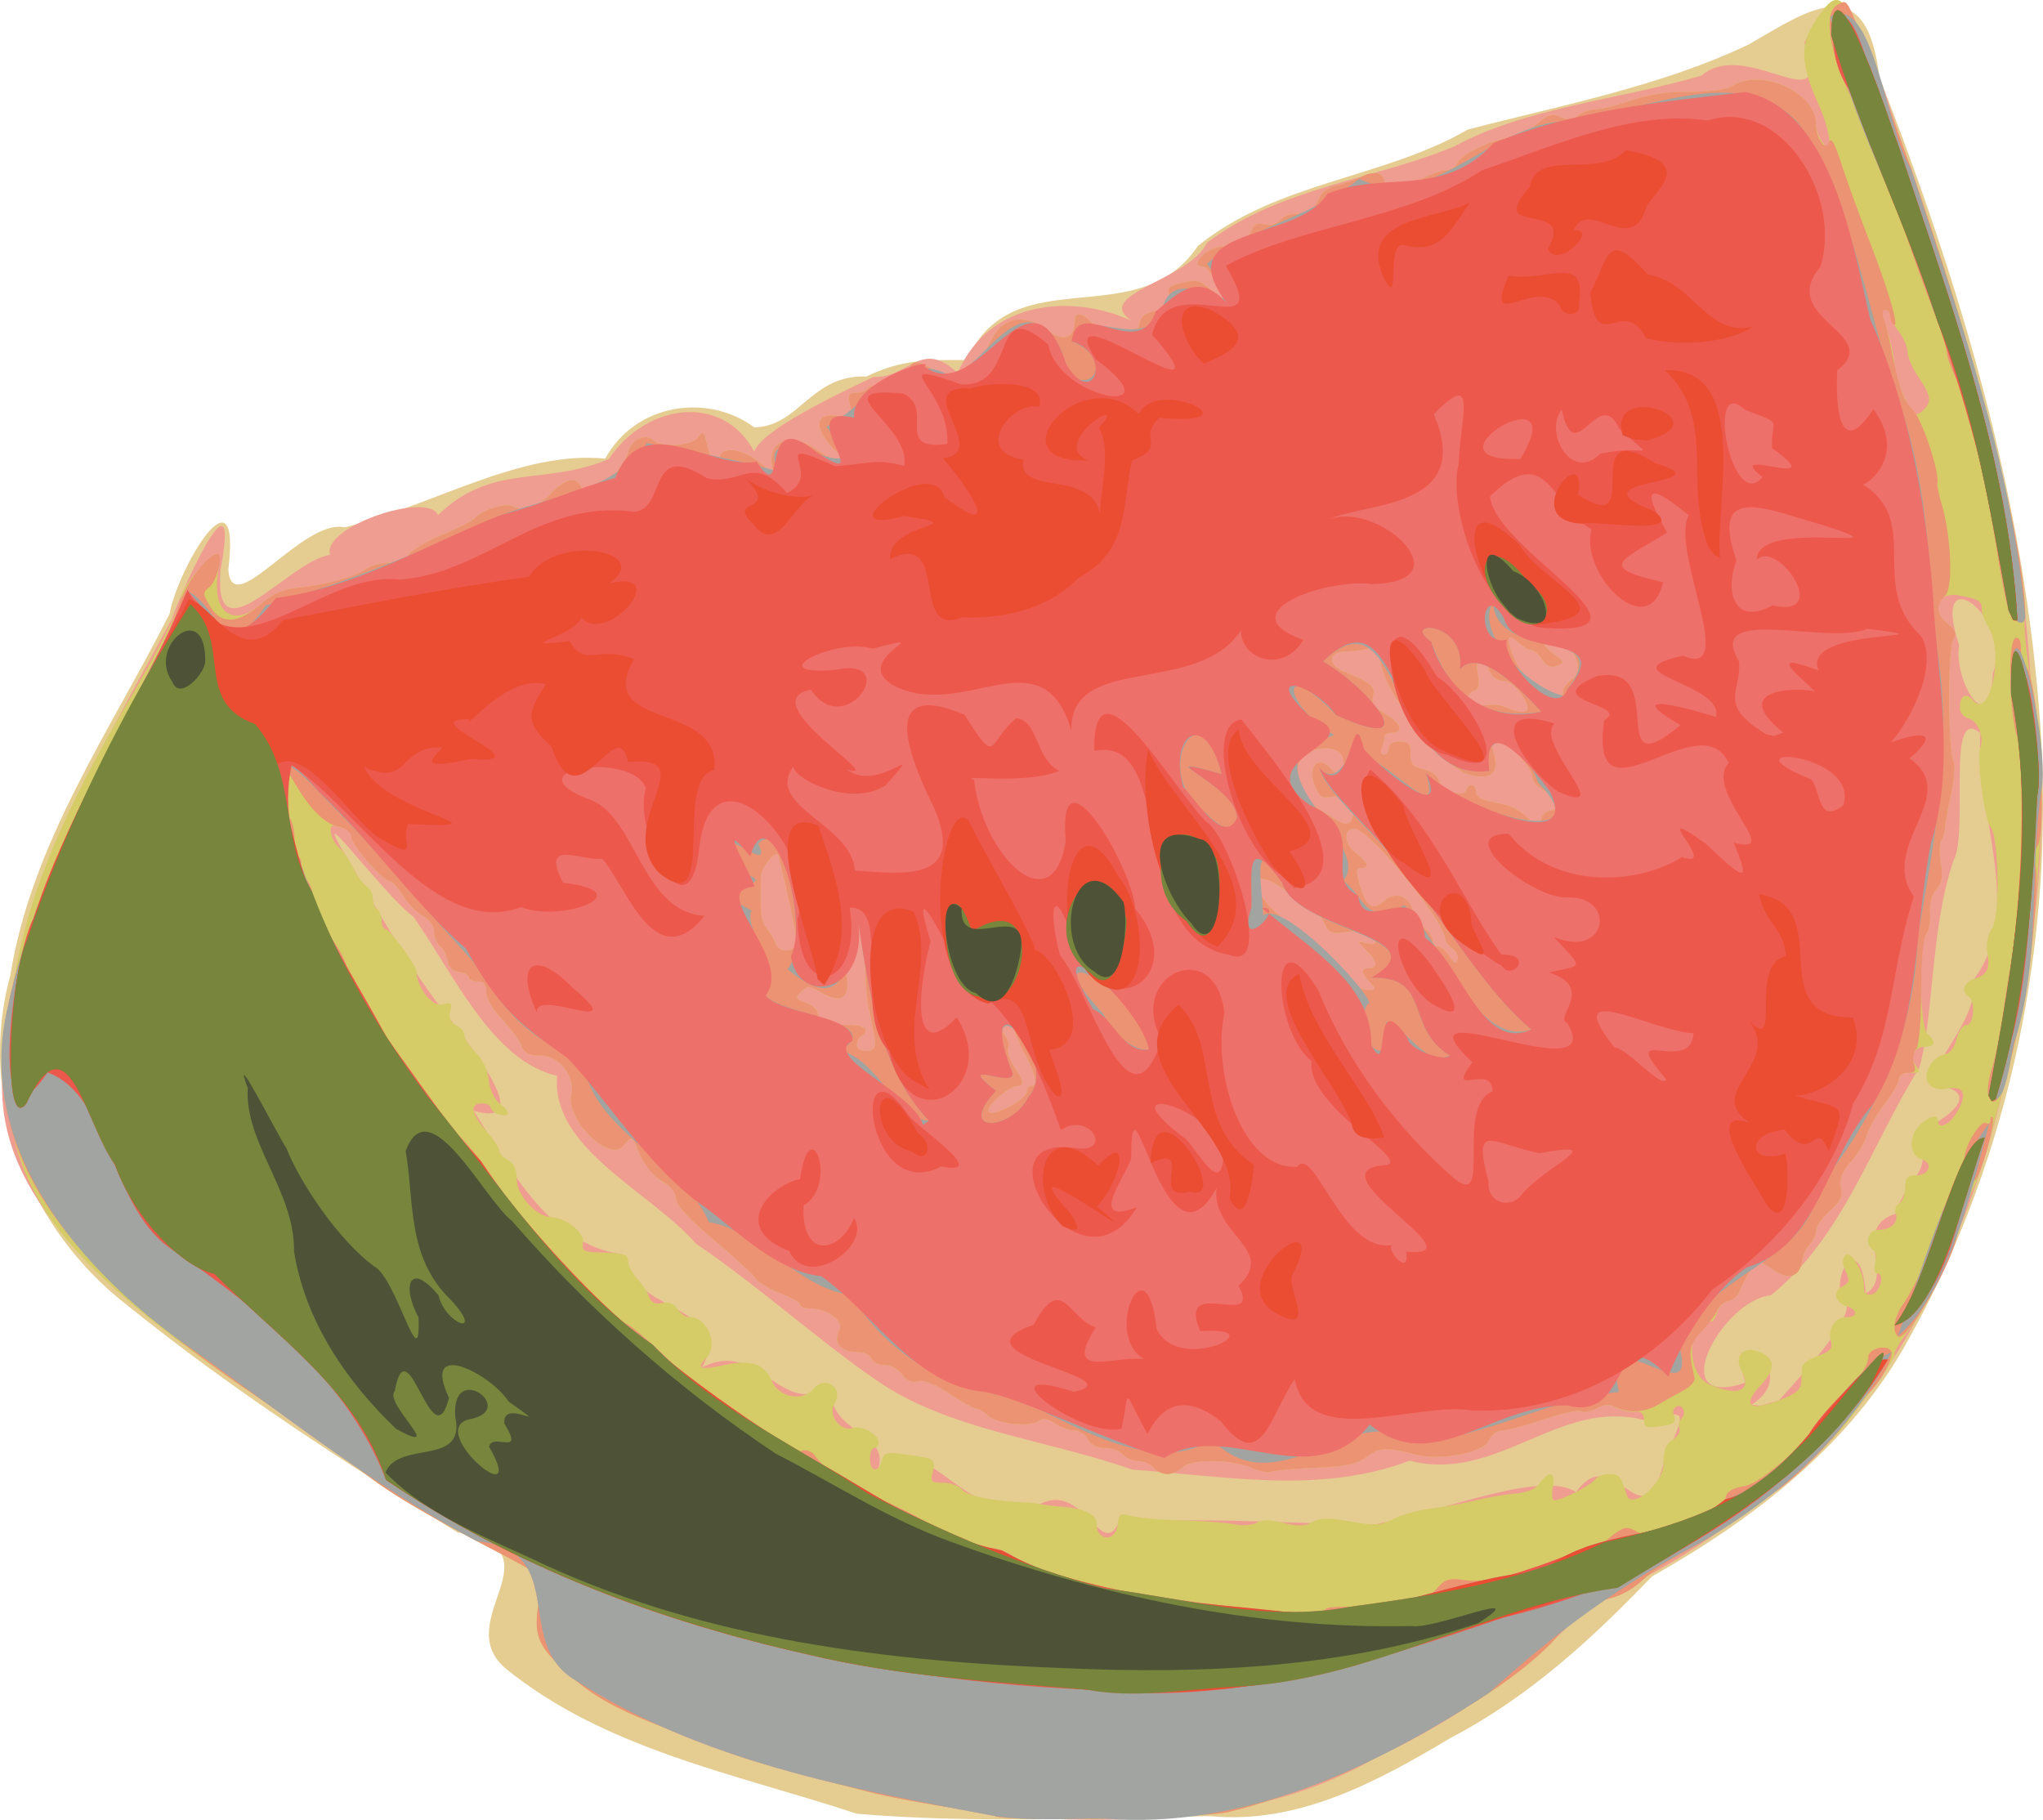 <?xml version="1.0"?>
<svg xmlns="http://www.w3.org/2000/svg" width="479.608" height="427.213" viewBox="0 0 479.608 427.213">
  <path d="M201.154 425.765c-28.244-9.333-59.256-15.061-82.76-34.347-12.57-11.302 13.583-27.395-10.993-31.688-26.55-16.457-52.993-33.5-77.316-53.16-23.356-17.901-35.593-48.707-27.683-77.51 5.004-31.24 23.437-57.38 37.403-84.952 2.019-11.01 16.88-35.738 13.796-10.414.825 12.365 17.37-12.045 27.316-9.909 20.831-5.157 41.3-18.095 61.15-16.13 7.187-13.029 24.08-15.429 35-7.335 10.617-.179 13.243-12.448 26.321-11.932 8.766-4.26 14.939-3.856 23.519-3.877 11.15-24.293 40.193-5.648 54.31-26.791 18.768-15.168 43.584-15.807 63.353-27.316 22.208-5.765 45.345-10.147 65.953-19.968 14.29-8.258 27.618-17.855 30.682 7.696 19.123 48.899 34.25 99.727 37.779 152.368 3.336 49.439-6.652 100.518-30.978 143.982-13.489 24.66-36.224 42.023-60.205 55.589-13.919 14.512-28.935 28.32-47.128 37.816-17.271 10.306-35.82 20.445-56.65 18.442-27.577.402-55.37 1.762-82.869-.564z" fill="#e5cd92"/>
  <path d="M233.701 426.336c-33.837-6.319-69.318-12.982-98.622-31.913-14.938-8.765-1.11-30.358-23.084-32.636-25.56-13.56-48.208-31.873-71.702-48.64-19.746-15.818-43.188-35.72-39.397-63.872 1.695-38.013 21.784-71.239 39.347-103.77 3.349-9.274 16.176-36.763 11.543-11.812-1.906 21.65 15.989-2.044 25.692-3.455-2.06-6.566 22.987-14.99 25.363-9.323 12.743-12.417 25.097-6.721 40.094-13.203 8.916-13.214 26.822-15.367 34.106-1.736 1.931-4.924 17.473-12.498 28.04-17.507 8.258.405 11.063-9.114 19.72-.908 7.608-17.517 27.377-18.456 40.833-12.274-9.314-6.259 13.358-9.327 17.733-18.326 17.212-13.047 39.608-14.858 58.004-22.588 17.062-9.218 38.557-10.922 58.078-16.637 10.612-9.184 31.195 11.89 24.16-7.723 11.5-23.589 20.098 18.605 24.993 29.23 13.195 39.096 25.768 79.034 28.134 120.457 5.894 32.135.703 65.516-6.716 97.003-7.695 31.694-21.267 62.73-44.685 85.926-15.523 12.892-32.669 26.067-51.251 33.078-13.669 14.957-31.776 27.962-50.978 36.853-27.216 15.75-59 15.64-89.405 13.776zm28.684-68.455c17.244-2.204 41.083-.003 60.723-.08 17.25-3.666 38.924-12.587 46.894-7.573 9.094-12.562 15.347 12.512 20.498-6.536 5.398-13.525 6.123-12.606-4.288-10.276-20.184-5.42-34.54 14.83-55.307 9.472-21.128 8.065-44.074 3.507-65.015 2.114-20.417-7.174-43.243-9.26-60.057-20.938-14.296-9.825-27.3-21.847-42.446-32.107-10.51-12.153-34.138-22.264-32.59-39.4-15.217-3.435-24.422-24.105-33.69-37.316-7.133-5.07-27.45-33.008-14.185-11.48 6.892 12.23 15.787 27.29 22.818 35.568 6.299 8.27 19.56 25.463 5.478 21.43 9.137 14.669 18.054 31.4 34.94 33.698 1.107 13.665 26.523 11.773 18.657 26.562 13.436-7.08 18.637 12.578 30.5 4.124-1.713 11.212 13.443 10.787 10.94 19.356 12.369-9.755 19.67 14.521 37.886 8.574 10.06-5.237 14.243 12.615 18.244 4.808zm155.238-29.161c5.543-6.174 15.804-17.205 15.958-22.069-5.14-5.201 3.08-19.657 4.426-3.037 6.996-3.764-3.563-15.42 7.02-18.714 2.757-9.44 9.783-9.59 4.303-18.852 5.645-1.993 18.79-10.11 3.544-11.494 3.103-8.13 11.507-16.317 10.55-24.763 11.934-15.74.248-38.848 1.472-57.665-8.167-7.135-2.646 23.27-6.279 29.826-5.432 15.91-4.54 35.734-8.006 48.633-11.287 18.001-17.91 39.867-34.89 53.476-11.6 1.184-25.355 27.102-6.01 20.534-4.71-14.852 13.915-2.647 1.467 5.133l2.168.245 4.277-1.253zm50.197-170.652c5.236-12.874-15.115-28.198-7.875-6.597-1.495 7.88 7.211 23 7.875 6.597z" fill="#f09d91"/>
  <path d="M233.701 426.336c-.3-.3-5.328-1.257-11.173-2.126-5.845-.87-14.081-2.45-18.303-3.511-15.197-3.822-30.806-8.189-32.53-9.101-.966-.512-6.593-2.693-12.504-4.848-13.81-5.033-20.142-8.485-26.515-14.455-6.983-6.542-7.685-8.825-5.735-18.661.715-3.61.715-3.61-11.894-10.235-16.812-8.835-24.938-13.764-31.011-18.81-2.776-2.306-12.263-9.028-21.083-14.939-46.143-30.923-60.45-48.405-61.199-74.787-.839-29.525 6.617-53.237 28.402-90.328 7.646-13.019 12.357-22.314 12.357-24.382 0-1.992 6.716-10.084 8.37-10.084.564 0 .683 1.895.284 4.552-1.373 9.158 3.549 12.78 9.937 7.312 3.008-2.575 5.328-3.616 8.862-3.974 6.472-.658 13.294-2.521 15.894-4.343 1.178-.825 3.626-1.5 5.439-1.5 2.071 0 3.8-.718 4.65-1.933.745-1.064 4.34-3.172 7.99-4.686 3.65-1.514 7.097-3.292 7.66-3.952 1.609-1.885 7.31-3.593 8.84-2.647 2.15 1.329 6.25-.15 9.226-3.33 2.98-3.183 5.725-3.746 6.64-1.363 1.353 3.528 9.83-2.699 11.221-8.243.692-2.756 4.14-4.297 5.832-2.605 1.83 1.83 9.002 1.376 10.533-.666 1.218-1.623 1.409-1.477 2.036 1.556.8 3.866 2.217 5.17 3.104 2.859 1.145-2.984 7.513-1.038 11.467 3.503 1.159 1.33 1.273 1.187.81-1.018-1.274-6.07 4.153-8.222 10.291-4.08 5.044 3.405 8.14 3.697 4.747.45-5.45-5.218-5.256-9.216.402-8.298 3.452.56 3.509.512 2.86-2.446-.564-2.563-.353-3.017 1.404-3.017 1.138 0 2.353-.46 2.7-1.023.349-.563 2.679-1.024 5.179-1.024 4.166 0 4.545-.213 4.545-2.559 0-3.298 2.086-3.301 6.927-.012 4.241 2.882 8.408.294 12.285-7.63 2.674-5.464 7.852-6.471 13.017-2.532 3.953 3.016 6.664 2.08 6.664-2.303 0-1.963 1.98-1.634 3.93.652 2.679 3.14 10.803 3.367 11.237.313.218-1.536 1.24-2.5 3.07-2.9 5.312-1.16 5.466-1.282 4.32-3.421-1.206-2.255-.827-2.63 3.617-3.581 2.562-.55 3.652-.166 5.885 2.066 3.194 3.194 3.37 2.829 1.015-2.11-.949-1.99-2.33-3.617-3.07-3.617-3.213 0 .743-4.26 4.283-4.613 3.47-.346 6.668-2.011 7.224-3.764.48-1.514 1.242-1.882 2.99-1.443 1.443.362 2.832.002 3.611-.937.696-.839 2.093-1.525 3.104-1.525 3.152 0 5.199-1.213 6.116-3.627.55-1.445 2.095-2.59 4.085-3.027 1.76-.387 4.378-1.314 5.818-2.061 2.955-1.534 5.433-.995 5.433 1.18 0 2.67 2.995 2.656 7.59-.037 2.5-1.464 5.513-2.663 6.697-2.663 1.184 0 2.425-.71 2.759-1.579.768-2.002 6.882-5.1 11.837-6 2.095-.38 5.229-1.886 6.965-3.347 2.59-2.179 3.57-2.469 5.45-1.611 1.694.77 2.803.673 4.234-.374 1.067-.78 2.93-1.418 4.142-1.418 1.212 0 4.859-.914 8.105-2.03 3.245-1.117 8.038-2.023 10.65-2.013 7.142.026 11.765-.466 13.22-1.407 6.907-4.466 19.676 1.504 19.676 9.198 0 1.101.676 2.896 1.503 3.989 2.582 3.414 1.972-2.5-.917-8.893-4.292-9.496-4.436-14.23-.6-19.805 6.243-9.074 6.69-8.391 21.457 32.731 16.275 45.324 27.698 90.66 27.517 109.205-.036 3.724 1.532 14.786 3.237 22.826 2.931 13.826-1.604 63.542-7.703 84.438-.904 3.096-2.543 9.083-3.642 13.305-1.1 4.222-2.895 9.592-3.989 11.934-1.094 2.343-2.535 6.488-3.204 9.212-1.538 6.27-7.294 17.875-11.782 23.753-1.9 2.488-3.454 5.078-3.454 5.757 0 .68-1.497 3.221-3.326 5.65a1658.58 1658.58 0 00-7.018 9.402c-6.786 9.169-24.283 23.32-38.272 30.953-3.94 2.15-8.546 5.203-10.235 6.783-3.552 3.325-7.581 5.046-11.81 5.046-2.202 0-3.369.733-4.48 2.815-5.432 10.182-22.11 21.992-51.937 36.776-6.026 2.987-20.892 8.092-29.324 10.069-6.324 1.483-53.295 2.316-54.642.969zm28.684-68.455c.299-2.54.61-2.746 3.07-2.032 1.506.437 6.883.909 11.95 1.048 5.066.139 10.655.558 12.42.93 1.764.373 4.1.201 5.19-.382 1.373-.735 3.31-.722 6.32.042 3.291.835 4.918.79 6.74-.184 1.87-1 3.861-1.032 8.989-.139 5.704.994 7.054.911 10.074-.614 1.918-.97 6.021-2.087 9.117-2.483 3.096-.396 7.702-1.242 10.235-1.88 2.533-.636 6.62-1.34 9.081-1.564 3.03-.276 4.95-1.084 5.944-2.502 2.185-3.12 3.758-2.616 3.04.975-.338 1.689-.181 3.07.349 3.07 1.73 0 8.688-3.55 9.527-4.86.45-.704 1.961-1.28 3.358-1.28 2.36 0 2.767.487 4.09 4.892 1.091 3.639 8.621-2.672 8.621-7.226 0-3.288.516-4.66 2.133-5.67 1.173-.733 1.9-1.939 1.615-2.68-.285-.742-.04-1.825.542-2.408 1.27-1.27.098-3.586-1.36-2.685-.562.347-.78 1.261-.486 2.03.659 1.717-.039 2.18-3.973 2.641-2.5.293-3.065-.018-3.07-1.688-.004-1.44-.613-1.978-2.054-1.814-1.125.127-3.083-.296-4.35-.941-1.767-.9-2.874-.867-4.763.144-1.354.725-2.95 1.016-3.546.647-.596-.368-4.565.498-8.819 1.926-4.254 1.429-8.656 2.597-9.782 2.597-1.176 0-2.53 1.06-3.182 2.491-1.251 2.746-11.208 4.619-16.988 3.195-7.42-1.827-8.36-1.791-11.493.44-2.55 1.816-4.933 2.324-12.394 2.642-5.08.216-9.65.65-10.157.963-.506.313-2.609-.137-4.673-.999-4.897-2.046-14.117-2.065-16.15-.032-.844.844-2.432 1.535-3.53 1.535-1.097 0-2.568-.691-3.268-1.535-.701-.845-2.313-1.536-3.583-1.536s-2.881-.69-3.582-1.535c-.7-.844-2.583-1.535-4.183-1.535-1.862 0-3.304-.737-4.005-2.047-.602-1.126-2.016-2.047-3.142-2.047s-3.185-.745-4.575-1.656c-1.758-1.152-2.916-1.341-3.802-.62-1.89 1.536-9.728.769-11.862-1.162-1.02-.924-2.29-1.68-2.822-1.68-.531 0-3.355-1.573-6.276-3.496-3.496-2.303-6.044-3.305-7.46-2.935-1.469.384-2.638-.13-3.681-1.62-.86-1.229-2.637-2.183-4.062-2.183-1.393 0-2.798-.691-3.122-1.536-.328-.853-1.849-1.535-3.425-1.535-3.776 0-5.644-2.25-4.164-5.017 1.226-2.29-2.734-5.218-7.06-5.218-1.153 0-2.097-.398-2.097-.884 0-.487-2.074-1.677-4.608-2.644-2.534-.968-5.182-2.575-5.885-3.57-.702-.996-5.18-5.108-9.948-9.139-5.968-5.044-8.68-8.03-8.7-9.583-.017-1.368-1.036-2.753-2.587-3.52-2.493-1.232-5.535-5.17-6.784-8.785-.765-2.212-1.357-2.248-2.874-.173-3.16 4.321-13.665-5.856-12.328-11.943.954-4.34-2.926-9.121-7.402-9.121-2.598 0-3.626-.551-4.296-2.303-.485-1.267-2.547-4.063-4.58-6.214-2.161-2.285-3.7-4.945-3.7-6.397 0-1.803-.561-2.486-2.047-2.486-1.125 0-2.047-.428-2.047-.952s-1.036-1.1-2.302-1.28c-1.453-.206-2.42-1.149-2.62-2.555-.175-1.226-.981-2.779-1.792-3.452-.81-.672-1.473-2.24-1.473-3.483 0-1.372-1.02-2.806-2.594-3.649-1.427-.763-3.537-2.914-4.69-4.778-1.152-1.865-2.536-3.391-3.076-3.391-1.641 0-9.06-8.577-9.074-10.49-.007-.986-.436-1.792-.953-1.792-.516 0-1.721-.3-2.676-.666-2.047-.786-1.236 3.473 1.004 5.272.7.563 2.098 2.635 3.105 4.606 1.007 1.97 2.46 3.95 3.228 4.4.768.45 1.397 1.69 1.397 2.754 0 1.065.46 2.22 1.023 2.569.563.348 1.024 1.526 1.024 2.619 0 1.092.428 1.986.95 1.986.922 0 7.238 8.677 7.238 9.943 0 3.579 3.671 8.368 5.973 7.79 2.21-.554 2.459-.354 1.954 1.576-.4 1.53.024 2.534 1.376 3.258 1.075.575 1.955 1.658 1.955 2.405 0 .748 1.182 2.542 2.627 3.987 1.588 1.588 2.815 4.174 3.102 6.537.295 2.424 1.332 4.563 2.731 5.63 1.241.947 1.983 1.994 1.65 2.327-.817.817-3.97-.453-3.97-1.599 0-.503-.92-.914-2.046-.914-2.918 0-2.532 2.446 1.023 6.496 1.69 1.924 3.07 3.996 3.07 4.606 0 .61.922 1.6 2.048 2.203 1.426.764 2.047 2.143 2.047 4.551 0 3.68 4.535 8.678 8.01 8.83 3.47.151 7.868 3.598 7.534 5.905-.26 1.796.217 2.227 2.559 2.309 7.291.255 7.996.443 8.009 2.133.007.947.975 2.79 2.15 4.094 1.176 1.304 2.442 3.23 2.815 4.28.475 1.34 1.392 1.77 3.082 1.448 1.585-.303 2.805.18 3.578 1.418.645 1.033 1.86 1.878 2.7 1.878 4.348 0 7.05 6.612 3.963 9.699-2.35 2.35-1.323 2.803 3.765 1.66 6.653-1.495 9.996-.461 11.7 3.618 1.611 3.855 7.207 4.954 9.732 1.91 2.79-3.362 7.275-.251 4.966 3.446-1.633 2.614 1.438 6.657 4.353 5.732 2.128-.675 6.034 1.494 6.034 3.35 0 .71-.46 1.29-1.024 1.29-.563 0-1.023 1.151-1.023 2.559 0 3.092 2.017 3.405 2.794.434.503-1.924 1.047-2.057 5.789-1.418 6.613.892 6.91 1.09 6.15 4.117-.56 2.228-.299 2.496 2.43 2.496 1.68 0 3.589.642 4.24 1.427 1.289 1.553 6.166 2.68 13.395 3.095 2.534.145 4.836.36 5.118.478.281.118 2.756.413 5.498.656 5.093.45 7.807 1.838 7.807 3.988 0 4.138 4.454 4.287 4.939.164zm155.238-29.161c4.048-1.544 5.14-2.453 5.228-4.35.061-1.318.176-2.942.256-3.61.08-.667 1.744-1.79 3.698-2.497 2.995-1.083 3.459-1.658 2.956-3.662-.705-2.81 1.15-5.42 3.851-5.42 2.502 0 2.48-1.732-.03-2.53-2.83-.898-3.429-3.399-1.112-4.64 1.69-.904 1.808-1.432.809-3.625-.843-1.85-.858-2.878-.056-3.68 1.31-1.31 4.358 3.818 4.358 7.334 0 1.517.54 2.07 1.79 1.831 1.938-.369 3.169-4.926 1.332-4.926-.664 0-.866-.989-.5-2.447.338-1.346.116-2.755-.492-3.13-2.145-1.326-1.253-4.658 1.247-4.658 2.917 0 4.84-1.8 4.07-3.81-.32-.833.042-1.899.804-2.37.762-.47 1.405-2.151 1.428-3.735.036-2.368.496-2.882 2.592-2.898 3.185-.025 4.044-3.072 1.084-3.846-2.809-.735-2.832-5.797-.038-8.189 2.298-1.967 4.082-2.29 4.082-.739 0 2.158 2.71.885 4.474-2.1 2.44-4.131 1.601-6.228-2.19-5.47-4.066.813-6.195-1.74-4.34-5.206.727-1.36 2.266-2.61 3.42-2.78 1.392-.204 2.386-1.427 2.955-3.634.478-1.858 1.522-3.327 2.363-3.327 1.732 0 2.14-5.628.482-6.652-1.804-1.116-1.095-3.422 1.28-4.163 3.108-.97 3.752-2.229 3.123-6.105-.335-2.064.068-4.196 1.088-5.753 1.942-2.964 1.632-21.48-.4-23.929-1.386-1.669-3.252-16.145-2.376-18.427.968-2.522-.526-6.34-2.703-6.909-1.212-.316-2.059-1.395-2.059-2.62 0-2.756 1.506-3.577 3.08-1.68 3.919 4.72 7.32-10.831 3.707-16.948-.918-1.554-1.67-3.534-1.67-4.399 0-1.972-.637-2.36-5.334-3.241-5.006-.94-6.743 3.294-2.708 6.6 1.936 1.587 2.199 2.346 1.328 3.836-1.244 2.128-1.223 25.425.025 28.268.445 1.015.238 4.469-.46 7.676-.7 3.207-1.337 6.752-1.417 7.877-.08 1.126-.499 2.595-.93 3.265-.43.67-.481 3.099-.113 5.4.506 3.164.252 4.641-1.043 6.072-1.057 1.168-1.617 3.274-1.467 5.51.134 1.99-.278 4.247-.916 5.016-1.8 2.168-1.54 21.875.31 23.409 2.08 1.726 1.819 3.015-.612 3.015-2.576 0-3.696 2.58-2.004 4.618 1.064 1.282.84 1.523-1.42 1.523-1.64 0-2.684.567-2.684 1.456 0 .802-1.54 3.474-3.42 5.938-1.882 2.464-3.73 5.715-4.11 7.224-.378 1.509-2.019 4.26-3.646 6.113-2.216 2.523-2.825 4.066-2.427 6.149.42 2.197-.136 3.366-2.656 5.577-1.753 1.538-3.188 3.583-3.188 4.543s-.649 2.395-1.442 3.188c-.793.794-1.6 2.507-1.791 3.807-.586 3.974-3.196 4.771-6.926 2.116-1.795-1.279-3.536-2.052-3.87-1.72-.91.911-3.254 5.021-3.96 6.944-.343.934-1.536 1.936-2.651 2.227-1.116.292-2.278 1.486-2.584 2.654-.305 1.167-.93 2.123-1.39 2.123-5.8 0-6.043 12.442-.289 14.846 6.722 2.81 9.917 1.432 7.436-3.204-1.965-3.671.594-6.15 4.508-4.367 3.426 1.561 3.458 3.916.103 7.537-4.57 4.93-2.917 6.402 4.157 3.704zM237.91 259.285c1.731-.985 3.15-2.367 3.154-3.07.003-.704.467-1.28 1.03-1.28 1.679 0 1.177-2.476-1.535-7.578-1.408-2.647-2.56-5.479-2.56-6.293 0-.815-.433-1.481-.962-1.481-1.707 0-2.32 2.093-1.058 3.614.675.812.984 2.108.688 2.88-.295.77.34 2.733 1.414 4.362 2.33 3.533 2.445 4.496.539 4.496-.785 0-2.906 1.382-4.714 3.07-3.907 3.65-1.507 4.417 4.004 1.28zm-32.54-13.817c.135-1.433.166-1.238-1.34-8.372-.604-2.854-1.018-8.529-.92-12.61.108-4.574-.233-7.42-.89-7.42-.586 0-1.066 1.063-1.066 2.363s-.668 3.257-1.485 4.35c-.987 1.321-1.287 3.266-.895 5.808.738 4.784-1.51 6.045-6.023 3.379-2.782-1.644-3.204-1.661-4.67-.196-1.465 1.466-1.363 1.705 1.126 2.651 1.505.573 2.736 1.694 2.736 2.492 0 1.865 2.229 2.693 7.248 2.693 3.814 0 5.202 1.19 2.987 2.559-.563.348-1.024 1.296-1.024 2.107 0 1.803 4.045 1.99 4.215.196zm116.203-14.921c-2.1-2.321-2.145-3.246-.159-3.246 2.17 0 1.905-1.678-.673-4.256-2.209-2.208-2.209-2.208 0-1.63 2.431.635 2.857-.22 1.022-2.055-.727-.728-2.822-.962-5.415-.607-3.825.524-4.344.325-5.444-2.09-.669-1.467-1.782-2.668-2.474-2.668-.692 0-2.89-1.554-4.884-3.453-1.993-1.9-4.885-3.75-6.425-4.11-5.4-1.265-.259 7.008 6.997 11.26 2.768 1.622 4.839 3.878 6.074 6.619 1.896 4.205 7.09 7.968 11.125 8.062 1.824.042 1.84-.075.256-1.826zm19.429-7.875c-.922-.675-1.676-1.606-1.676-2.07 0-4.241-17.895-26.053-21.375-26.053-2.637 0-2.502 3.405.22 5.576 3.028 2.413 3.466 3.636 1.304 3.636-1.195 0-1.22.697-.158 4.297 1.46 4.945 2.958 5.842 5.666 3.392 2.541-2.3 5.765-1.193 6.637 2.28.377 1.503 1.574 3.355 2.66 4.116 1.086.76 1.975 2.048 1.975 2.86 0 .813.58 1.477 1.29 1.477.708 0 1.936 1.037 2.727 2.303 1.065 1.703 1.566 1.926 1.923.857.265-.795-.272-1.997-1.193-2.671zm-153.895-2.024c-.168-1.493-3.348-16.093-4.3-19.738-.423-1.624-4.104 2.487-4.167 4.655-.247 8.493.002 10.842 1.311 12.371.795.929 1.744 2.527 2.108 3.552.947 2.66 5.359 1.926 5.048-.84zm177.02-30.386c3.471-.512 3.152-2.346-.73-4.197-2.216-1.057-3.602-2.451-3.602-3.624 0-2.334-6.655-9.385-8.858-9.385-1.04 0-1.377.568-.97 1.63 2.42 6.305.831 8.628-4.913 7.186-6.667-1.674-21.08-20.478-21.08-27.502 0-2.708-.256-2.96-2.304-2.265-1.266.43-3.8.794-5.629.81-4.247.037-4.571 3.041-.512 4.749 6.383 2.684 7.36 3.51 6.797 5.75-.429 1.71.263 2.666 3.168 4.38 3.571 2.107 4.063 4.238.977 4.238-.81 0-1.474.423-1.474.94 0 .517-.28 1.668-.622 2.559-.341.89-.111 1.619.512 1.619s1.133-.691 1.133-1.535c0-.956.967-1.536 2.559-1.536 2.136 0 2.559.486 2.559 2.943 0 2.433.517 3.046 2.988 3.54 1.772.354 3.257 1.447 3.65 2.684.75 2.362 5.816 4.134 6.442 2.253.562-1.683 2.272-1.471 2.272.281 0 1.487 1.042 1.966 6.768 3.114 1.752.351 4.285 1.882 5.629 3.403 2.396 2.71 2.45 2.72 2.762.524.194-1.361 1.167-2.365 2.479-2.559zm-46.86 2.326c1.524-2.466-1.377-6.196-4.356-5.6-2.55.51-3.11.177-4.225-2.517-1.947-4.7 1.004-7.384 4.065-3.696 1.787 2.154 3.31.388 2.488-2.886-.725-2.889-6.536-3.016-9.541-.21-2.272 2.121-.543 9.315 2.76 11.49 6.897 4.541 7.88 4.923 8.81 3.419zm40.178-29.212c-1.463-2.297-3.073-3.554-4.584-3.582-1.518-.028-2.666-.933-3.3-2.602-1.482-3.898-3.426-3.234-2.65.904.484 2.576.255 3.616-.891 4.056-2.7 1.036-.622 4.004 2.408 3.44 1.467-.274 3.589-.12 4.715.34 5.304 2.173 6.764 1.305 4.302-2.556zm9.515-1.009c0-.812.986-2.168 2.191-3.012 2.947-2.064.382-8.281-3.741-9.07-3.698-.706-4.048.755-.758 3.162 2.624 1.92 2.683 2.117.847 2.828-1.433.554-2.378.154-3.452-1.463-.813-1.224-1.961-2.226-2.552-2.226-.59 0-1.919-.765-2.952-1.7-2.824-2.556-3.166-1.163-.97 3.96 2.547 5.941 11.387 11.78 11.387 7.521zm84.745-66.278c1.8-1.8 1.526-3.358-1.33-7.569-1.408-2.073-2.57-4.742-2.582-5.93-.013-1.188-.924-3.312-2.024-4.719-1.101-1.407-2.012-3.134-2.025-3.838-.012-.704-.483-1.28-1.046-1.28-1.256 0-1.3-.474.523 5.537.838 2.763 1.524 6.187 1.524 7.609 0 2.764 3.793 11.418 5.004 11.418.4 0 1.28-.552 1.956-1.228z" fill="#d5cb67"/>
  <path d="M233.701 426.336c-.3-.3-5.328-1.257-11.173-2.126-5.845-.87-14.081-2.45-18.303-3.511-15.197-3.822-30.806-8.189-32.53-9.101-.966-.512-6.593-2.693-12.504-4.848-13.81-5.033-20.142-8.485-26.515-14.455-6.983-6.542-7.685-8.825-5.735-18.661.715-3.61.715-3.61-11.894-10.235-16.812-8.835-24.938-13.764-31.011-18.81-2.776-2.306-12.263-9.028-21.083-14.939-57.34-38.427-72.107-66.672-56.761-108.576.91-2.486 2.247-6.602 2.97-9.148 2.206-7.767 11.09-26.361 26.477-55.419 2.584-4.88 5.422-11.31 6.307-14.29 1.495-5.033 6.815-12.148 9.084-12.148 1.477 0-.159 6.505-1.977 7.862-1.47 1.096-1.448 1.502.234 4.35 2.562 4.336 6.48 4.22 11.817-.348 3.008-2.575 5.328-3.616 8.862-3.974 6.472-.658 13.294-2.521 15.894-4.343 1.178-.825 3.626-1.5 5.439-1.5 2.071 0 3.8-.718 4.65-1.933.745-1.064 4.34-3.172 7.99-4.686 3.65-1.514 7.097-3.292 7.66-3.952 1.609-1.885 7.31-3.593 8.84-2.647 2.15 1.329 6.25-.15 9.226-3.33 2.98-3.183 5.725-3.746 6.64-1.363 1.353 3.528 9.83-2.699 11.221-8.243.692-2.756 4.14-4.297 5.832-2.605 1.83 1.83 9.002 1.376 10.533-.666 1.218-1.623 1.409-1.477 2.036 1.556.8 3.866 2.217 5.17 3.104 2.859 1.145-2.984 7.513-1.038 11.467 3.503 1.159 1.33 1.273 1.187.81-1.018-1.274-6.07 4.153-8.222 10.291-4.08 5.044 3.405 8.14 3.697 4.747.45-5.45-5.218-5.256-9.216.402-8.298 3.452.56 3.509.512 2.86-2.446-.564-2.563-.353-3.017 1.404-3.017 1.138 0 2.353-.46 2.7-1.023.349-.563 2.679-1.024 5.179-1.024 4.166 0 4.545-.213 4.545-2.559 0-3.298 2.086-3.301 6.927-.012 4.241 2.882 8.408.294 12.285-7.63 2.674-5.464 7.852-6.471 13.017-2.532 3.953 3.016 6.664 2.08 6.664-2.303 0-1.963 1.98-1.634 3.93.652 2.679 3.14 10.803 3.367 11.237.313.218-1.536 1.24-2.5 3.07-2.9 5.312-1.16 5.466-1.282 4.32-3.421-1.206-2.255-.827-2.63 3.617-3.581 2.562-.55 3.652-.166 5.885 2.066 3.194 3.194 3.37 2.829 1.015-2.11-.949-1.99-2.33-3.617-3.07-3.617-3.213 0 .743-4.26 4.283-4.613 3.47-.346 6.668-2.011 7.224-3.764.48-1.514 1.242-1.882 2.99-1.443 1.443.362 2.832.002 3.611-.937.696-.839 2.093-1.525 3.104-1.525 3.152 0 5.199-1.213 6.116-3.627.55-1.445 2.095-2.59 4.085-3.027 1.76-.387 4.378-1.314 5.818-2.061 2.955-1.534 5.433-.995 5.433 1.18 0 2.67 2.995 2.656 7.59-.037 2.5-1.464 5.513-2.663 6.697-2.663 1.184 0 2.425-.71 2.759-1.579.768-2.002 6.882-5.1 11.837-6 2.095-.38 5.229-1.886 6.965-3.347 2.59-2.179 3.57-2.469 5.45-1.611 1.694.77 2.803.673 4.234-.374 1.067-.78 2.93-1.418 4.142-1.418 1.212 0 4.859-.914 8.105-2.03 3.245-1.117 8.038-2.023 10.65-2.013 7.142.026 11.765-.466 13.22-1.407 6.785-4.387 19.676 1.476 19.676 8.95 0 3.348 2.253 6.509 3.04 4.264.488-1.39 1.296.014 2.96 5.14 1.259 3.88 4.159 11.87 6.445 17.755 4.525 11.653 7.184 20.75 5.818 19.905-.475-.293-.863-1.197-.863-2.008 0-.812-.51-1.475-1.133-1.475-.661 0-.845.746-.44 1.79.38.986 1.156 4.095 1.722 6.91 1.977 9.83 2.936 12.53 5.315 14.955 2.084 2.126 6.203 14.604 5.614 17.009-.106.433.349 2.63 1.01 4.881 2.27 7.729 2.738 19.607.847 21.498-2.302 2.302-2.101 4.437.626 6.673 1.838 1.508 2.084 2.263 1.217 3.746-1.244 2.128-1.224 25.425.025 28.268.445 1.015.238 4.469-.46 7.676-.7 3.207-1.337 6.752-1.417 7.877-.08 1.126-.499 2.595-.93 3.265-.43.67-.481 3.099-.113 5.4.506 3.164.252 4.641-1.043 6.072-1.057 1.168-1.617 3.274-1.467 5.51.134 1.99-.272 4.24-.902 4.999-.696.84-1.162 6.13-1.189 13.505-.026 7.374-.492 12.665-1.189 13.504-.63.76-.846 2.324-.48 3.477.524 1.65.216 2.096-1.45 2.096-1.164 0-2.116.655-2.116 1.456 0 .802-1.54 3.474-3.42 5.938-1.882 2.464-3.73 5.715-4.11 7.224-.378 1.509-2.019 4.26-3.646 6.113-2.216 2.523-2.825 4.066-2.427 6.149.42 2.197-.136 3.366-2.656 5.577-1.753 1.538-3.188 3.583-3.188 4.543s-.649 2.395-1.442 3.188c-.793.794-1.6 2.507-1.791 3.807-.586 3.974-3.196 4.771-6.926 2.116-1.795-1.279-3.536-2.052-3.87-1.72-.91.911-3.254 5.021-3.96 6.944-.343.934-1.499 1.926-2.57 2.206-1.07.28-2.232 1.25-2.58 2.157-.347.906-2.006 3.119-3.686 4.917-3.008 3.22-3.22 4.6-1.673 10.935.194.792-1.03 2.165-2.718 3.05a133.27 133.27 0 00-5.63 3.146c-3.191 1.92-6.978 2.22-9.978.79-1.705-.812-2.943-.755-4.764.22-1.354.725-2.95 1.016-3.546.647-.596-.368-4.565.499-8.819 1.927-4.254 1.428-8.656 2.596-9.782 2.596-1.176 0-2.53 1.06-3.182 2.491-1.251 2.746-11.208 4.619-16.988 3.195-7.42-1.827-8.36-1.791-11.493.44-2.55 1.816-4.933 2.324-12.394 2.642-5.08.216-9.65.65-10.157.963-.506.313-2.609-.137-4.673-.999-4.897-2.046-14.117-2.065-16.15-.032-.844.844-2.432 1.535-3.53 1.535-1.097 0-2.568-.691-3.268-1.535-.701-.845-2.313-1.536-3.583-1.536-1.269 0-2.881-.69-3.582-1.535-.7-.844-2.583-1.535-4.183-1.535-1.862 0-3.304-.737-4.005-2.047-.602-1.126-2.016-2.047-3.142-2.047s-3.185-.745-4.575-1.656c-1.758-1.152-2.916-1.341-3.802-.62-1.89 1.536-9.728.769-11.862-1.162-1.02-.924-2.29-1.68-2.822-1.68-.531 0-3.355-1.573-6.276-3.496-3.496-2.303-6.044-3.305-7.46-2.935-1.469.384-2.638-.13-3.681-1.62-.86-1.229-2.637-2.183-4.062-2.183-1.393 0-2.798-.691-3.122-1.536-.328-.853-1.849-1.535-3.425-1.535-3.776 0-5.644-2.25-4.164-5.017 1.226-2.29-2.734-5.218-7.06-5.218-1.153 0-2.097-.398-2.097-.884 0-.487-2.074-1.677-4.608-2.644-2.534-.968-5.182-2.575-5.885-3.57-.702-.996-5.18-5.108-9.948-9.139-5.848-4.942-8.68-8.044-8.7-9.53-.017-1.323-1.172-2.85-2.893-3.826-2.723-1.542-5.024-4.587-6.45-8.532-.8-2.212-1.385-2.247-2.902-.173-3.16 4.321-13.665-5.856-12.328-11.943.954-4.34-2.926-9.121-7.402-9.121-2.598 0-3.626-.551-4.296-2.303-.485-1.267-2.547-4.063-4.58-6.214-2.161-2.285-3.7-4.945-3.7-6.397 0-1.803-.561-2.486-2.047-2.486-1.125 0-2.047-.428-2.047-.952s-1.036-1.1-2.302-1.28c-1.453-.206-2.42-1.149-2.62-2.555-.175-1.226-.981-2.779-1.792-3.452-.81-.672-1.473-2.24-1.473-3.483 0-1.372-1.02-2.806-2.594-3.649-1.427-.763-3.537-2.914-4.69-4.778-1.152-1.865-2.536-3.391-3.076-3.391-1.603 0-9.06-8.555-9.074-10.41-.008-1.043-1.153-1.96-2.94-2.352-3.459-.76-6.953-4.34-10.766-11.034-1.523-2.674-3.195-4.862-3.715-4.862s-.018 1.572 1.115 3.492c1.33 2.257 1.681 3.727.989 4.155-1.57.97-1.307 4.19.464 5.659.874.725 1.535 2.957 1.535 5.182 0 2.15.44 4.18.979 4.513.538.333.742 1.222.453 1.976-.29.753.19 2.087 1.068 2.964.876.877 1.594 2.262 1.594 3.078 0 2.217 2.708 8.272 5.615 12.557 1.415 2.085 2.573 4.591 2.573 5.57 0 .978.682 2.345 1.516 3.037.835.692 3.155 4.664 5.156 8.825 2.002 4.161 4.006 7.566 4.454 7.566.742 0 5.186 6.213 9.789 13.684.995 1.615 3.264 4.214 5.042 5.775s5.07 5.536 7.314 8.833c2.244 3.298 5.635 8.068 7.534 10.6 4.59 6.125 22.715 24.445 24.855 25.126.93.295 5.076 3.782 9.211 7.747 4.136 3.966 9.132 8.045 11.102 9.065 1.97 1.02 4.503 2.874 5.63 4.12 1.125 1.246 3.888 3.19 6.14 4.322 2.252 1.132 4.883 2.75 5.847 3.598.964.847 2.458 1.27 3.319.939.861-.33 2.145.117 2.853.996 3.6 4.467 6.487 6.387 15.749 10.48 5.555 2.455 11.052 5.332 12.214 6.393 1.162 1.062 3.005 1.946 4.094 1.966 1.09.02 3.133.694 4.54 1.499 1.407.804 3.639 1.479 4.96 1.499 1.32.02 3.623.881 5.117 1.914 6.372 4.403 18.323 7.637 36.97 10.003 6.492.823 14.337 1.908 17.433 2.41 7.67 1.243 18.167 1.28 18.916.067.366-.591 4.076-.761 9.155-.419 5.651.38 8.773.198 9.23-.541.379-.614 1.73-1.116 3.003-1.116 1.272 0 3.364-1.208 4.647-2.684 2.062-2.371 2.856-2.612 6.827-2.068 2.78.381 8.106-.13 13.97-1.339 12.186-2.513 12.65-2.702 18.49-7.529 4.538-3.75 5.114-3.96 7.437-2.717 2.144 1.147 3.056 1.092 6.12-.369 1.98-.944 5.094-1.717 6.92-1.717 4.095 0 7.622-2.344 8.055-5.354.254-1.767 1.295-2.456 4.731-3.132 6.432-1.267 28.858-24.784 28.858-30.262 0-2.11 4.904-3.117 5.428-1.115.546 2.09-4.627 10.182-6.51 10.182-.588 0-1.768 1.672-2.622 3.715-1.494 3.578-12.503 15.097-17.79 18.615-1.406.937-5.091 3.583-8.187 5.881-3.096 2.298-8.853 5.932-12.794 8.076-3.94 2.144-8.546 5.19-10.235 6.771-3.552 3.325-7.581 5.046-11.81 5.046-2.202 0-3.369.733-4.48 2.815-5.432 10.182-22.11 21.992-51.937 36.776-6.026 2.987-20.892 8.092-29.324 10.069-6.324 1.483-53.295 2.316-54.642.969zm4.21-167.051c1.73-.985 3.15-2.367 3.153-3.07.003-.704.467-1.28 1.03-1.28 1.679 0 1.177-2.476-1.535-7.578-1.408-2.647-2.56-5.479-2.56-6.293 0-.815-.433-1.481-.962-1.481-1.707 0-2.32 2.093-1.058 3.614.675.812.984 2.108.688 2.88-.295.77.34 2.733 1.414 4.362 2.33 3.533 2.445 4.496.539 4.496-.785 0-2.906 1.382-4.714 3.07-3.907 3.65-1.507 4.417 4.004 1.28zm-32.542-13.817c.136-1.433.167-1.238-1.34-8.372-.603-2.854-1.017-8.529-.92-12.61.11-4.574-.232-7.42-.889-7.42-.586 0-1.066 1.063-1.066 2.363s-.668 3.257-1.485 4.35c-.987 1.321-1.287 3.266-.895 5.808.738 4.784-1.51 6.045-6.023 3.379-2.782-1.644-3.204-1.661-4.67-.196-1.465 1.466-1.363 1.705 1.126 2.651 1.505.573 2.736 1.694 2.736 2.492 0 1.865 2.229 2.693 7.248 2.693 3.814 0 5.202 1.19 2.987 2.559-.563.348-1.024 1.296-1.024 2.107 0 1.803 4.045 1.99 4.215.196zm116.204-14.921c-2.1-2.321-2.145-3.246-.159-3.246 2.17 0 1.905-1.678-.673-4.256-2.209-2.208-2.209-2.208 0-1.63 2.431.635 2.857-.22 1.022-2.055-.727-.728-2.822-.962-5.415-.607-3.825.524-4.344.325-5.444-2.09-.669-1.467-1.782-2.668-2.474-2.668-.692 0-2.89-1.554-4.884-3.453-1.993-1.9-4.885-3.75-6.425-4.11-5.4-1.265-.259 7.008 6.997 11.26 2.768 1.622 4.839 3.878 6.074 6.619 1.896 4.205 7.09 7.968 11.125 8.062 1.824.042 1.84-.075.256-1.826zm19.429-7.875c-.922-.675-1.676-1.606-1.676-2.07 0-4.241-17.895-26.053-21.375-26.053-2.637 0-2.502 3.405.22 5.576 3.028 2.413 3.466 3.636 1.304 3.636-1.195 0-1.22.697-.158 4.297 1.46 4.945 2.958 5.842 5.666 3.392 2.541-2.3 5.765-1.193 6.637 2.28.377 1.503 1.574 3.355 2.66 4.116 1.086.76 1.975 2.048 1.975 2.86 0 .813.58 1.477 1.29 1.477.708 0 1.936 1.037 2.727 2.303 1.065 1.703 1.566 1.926 1.923.857.265-.795-.272-1.997-1.193-2.671zm-153.895-2.024c-.168-1.493-3.348-16.093-4.3-19.738-.423-1.624-4.104 2.487-4.167 4.655-.247 8.493.002 10.842 1.311 12.371.795.929 1.744 2.527 2.108 3.552.947 2.66 5.359 1.926 5.048-.84zm177.02-30.386c3.471-.512 3.152-2.346-.73-4.197-2.216-1.057-3.602-2.451-3.602-3.624 0-2.334-6.655-9.385-8.858-9.385-1.04 0-1.377.568-.97 1.63 2.42 6.305.831 8.628-4.913 7.186-6.667-1.674-21.08-20.478-21.08-27.502 0-2.708-.256-2.96-2.304-2.265-1.266.43-3.8.794-5.629.81-4.247.037-4.571 3.041-.512 4.749 6.383 2.684 7.36 3.51 6.797 5.75-.429 1.71.263 2.666 3.168 4.38 3.571 2.107 4.063 4.238.977 4.238-.81 0-1.474.423-1.474.94 0 .517-.28 1.668-.622 2.559-.341.89-.111 1.619.512 1.619s1.133-.691 1.133-1.535c0-.956.967-1.536 2.559-1.536 2.136 0 2.559.486 2.559 2.943 0 2.433.517 3.046 2.988 3.54 1.772.354 3.257 1.447 3.65 2.684.75 2.362 5.816 4.134 6.442 2.253.562-1.683 2.272-1.471 2.272.281 0 1.487 1.042 1.966 6.768 3.114 1.752.351 4.285 1.882 5.629 3.403 2.396 2.71 2.45 2.72 2.762.524.194-1.361 1.167-2.365 2.479-2.559zm-46.86 2.326c1.524-2.466-1.377-6.196-4.356-5.6-2.55.51-3.11.177-4.225-2.517-1.947-4.7 1.004-7.384 4.065-3.696 1.787 2.154 3.31.388 2.488-2.886-.725-2.889-6.536-3.016-9.541-.21-2.272 2.121-.543 9.315 2.76 11.49 6.897 4.541 7.88 4.923 8.81 3.419zm40.178-29.212c-1.463-2.297-3.073-3.554-4.584-3.582-1.518-.028-2.666-.933-3.3-2.602-1.482-3.898-3.426-3.234-2.65.904.484 2.576.255 3.616-.891 4.056-2.7 1.036-.622 4.004 2.408 3.44 1.467-.274 3.589-.12 4.715.34 5.304 2.173 6.764 1.305 4.302-2.556zm9.515-1.009c0-.812.986-2.168 2.191-3.012 2.947-2.064.382-8.281-3.741-9.07-3.698-.706-4.048.755-.758 3.162 2.624 1.92 2.683 2.117.847 2.828-1.433.554-2.378.154-3.452-1.463-.813-1.224-1.961-2.226-2.552-2.226-.59 0-1.919-.765-2.952-1.7-2.824-2.556-3.166-1.163-.97 3.96 2.547 5.941 11.387 11.78 11.387 7.521zm78.54 151.32c-1.358-1.357-.795-4.646 1.297-7.585 3.044-4.274 10.23-20.33 10.234-22.867.002-1.21.923-3.709 2.047-5.552 1.124-1.843 2.045-4.376 2.047-5.63.005-2.956 3.823-9.216 5.13-8.408.553.342 1.007.058 1.007-.632 0-.69.221-1.033.491-.763.83.83-2.675 13.601-4.034 14.694-1.167.94-2.836 4.643-3.227 7.16-.087.564-.243 1.254-.346 1.536-.102.281-.382 2.012-.622 3.845-.86 6.592-12.15 26.077-14.024 24.203zm21.273-56.634c-.327-1.029.061-3.884.863-6.344.801-2.46 1.995-8.388 2.652-13.173s1.641-10.772 2.186-13.306c2.426-11.287 3.038-44.248.958-51.62-1.855-6.577-2.051-22.234-.285-22.832.828-.28 1.28.608 1.28 2.518 0 1.623.491 3.443 1.093 4.045 3.087 3.087 5.306 39.85 2.57 42.587-1.844 1.844-2.128 3.81-.55 3.81 1.563 0-.696 26.277-3.08 35.821-.492 1.97-1.71 7.137-2.708 11.48-1.79 7.796-3.822 10.66-4.98 7.014zm4.67-114.105c-.542-1.736-1.714-7.761-2.605-13.39-.892-5.63-2.263-13.23-3.047-16.888a1659.29 1659.29 0 01-2.578-12.282c-.633-3.096-2.28-7.932-3.66-10.747-1.379-2.814-2.512-5.933-2.517-6.93-.005-.998-1.579-5.834-3.497-10.747s-4.458-11.927-5.645-15.586c-1.186-3.66-2.608-7.45-3.16-8.424-.553-.974-2.238-5.35-3.745-9.723-1.507-4.374-4.22-10.946-6.03-14.605-5.551-11.227-7.049-20.628-3.581-22.483 2.406-1.288 1.908-2.1 7.53 12.248 19.44 49.604 36.542 111.032 36.542 131.251 0 2.746-3.022 1.469-4.008-1.694z" fill="#eb9372"/>
  <path d="M233.701 426.336c-33.837-6.319-69.318-12.982-98.622-31.913-14.938-8.765-1.11-30.358-23.084-32.636-25.225-13.308-47.47-31.448-70.741-47.81-23.997-17.698-47.238-45.912-39.38-77.783 7.589-34.977 27.28-65.399 42.382-97.334 7.737 4.113 8.047 18.212 18.107 3.26 18.981-5.28 37.23-12.853 55.379-21.266 13.172-4.837 25.534-5.213 34.163-16.837 12.005 2.176 22.09 4.16 30.599 6.594-5.895-15.77 26.206 8.16 11.507-10.465 8.954-4.374 17.528-19.112 29.532-11.611 8.561-3.998 16.819-22.755 25.715-6.106 2.936 13.89 15.104 3.091 2.342-2.337 2.34-9.488 15.84 3.048 21.149-6.857 2.344-15.012 24.234 7.7 10.592-11.313 9.598-8.554 23.905-10.507 35.757-19.958 15.912 8.18 30.413-12.01 47.13-13.42 17.312-1.217 42.943-15.126 56.263.788 12.622 19.347 15.478 42.234 22.704 63.495 7.332 18.979 7.618 39.802 9.32 58.187 4.188 23.518-.432 46.1-4.33 69.122-.535 21.428-9.603 41.743-23.05 58.316-3.075 18.42-25.114 19.477-33.152 36.785 5.809 18.759-18.457-8.156-13.93 11.523-17.251 1.423-35.856 13.13-49.966 11.04-13.129-8.199-30.308 15.852-45.578.082-14.612 9.697-36.45-6.122-48.946-10.91-9.916.553-28.451-9.25-35.394-22.883-13.163-1.662-21.551-15.194-33.77-17.181-5.7-14.116-28.021-21.731-29.28-37.651-13.929-6.05-18.133-11.32-25.988-23.443-10.891-11.949-22.337-26.01-34.539-38.098-6.56-7.184-14.265-14.325-10.306-.81 2.878 14.443 8.833 28.405 15.565 42.038 9.703 17.544 22.028 33.265 34.683 48.786 18.003 25.253 42.817 44.999 68.462 61.887 16.02 7.44 31.62 20.781 50.222 24.349 20.885 11.708 45.844 12 69.08 14.705 21 1.009 37.302-8.336 57.75-9.902 13.208-10.724 31.034-6.702 42.967-16.839 16.861-4.952 26.702-29.313 39.017-34.51-9.286 18.802-26.266 33.921-44.677 44.627-19.235 10.172-33.843 20.852-49.931 35.442-26.791 17.504-57.43 32.013-90.268 29.424-8.457-.092-17.062.648-25.455-.577zm7.752-168.842c7.952-9.097-12.691-28.535-4.165-6.628 3.348 6.068-14.558-3.39-3.486 5.194-9.495 10.115 3.492 9.578 7.651 1.434zm-23.373 5.567c-11.653-12.123-14.327-31.79-16.572-46.455-2.564 12.846-4.743 20.784-16.647 10.887 5.31-5.256-.772-36.727-6.853-29.398 4.388 9.076-14.517-10-4.262 6.734 11.874 3.265-10.33 2.576 2.672 8.87-1.91 4.338 6.96 14.72 3.302 20.024 4.398 4.808 28.565 5.877 17.573 12.943 9.11 2.097 13.17 16.405 20.787 16.395zm122.269-15.322c-10.754-6.441-4.091-18.701-18.423-18.232 17.22-9.187-17.806-11.104-20.891-22.217-9.848-17.27-1.898 12.494-5.436 11.42-1.174-15.919 29.764 18.052 25.435 16.93-4.249 7.405 5.94 18.118 4.349 4.254 4.95 1.283 9.264 10.764 14.966 7.845zm-70.62-1.392c-2.737-14.776-28.652-27.6-10.664-8.285 1.295 3.76 6.885 8.843 10.663 8.285zm89.8-4.67c-10.532-8.693-18.897-23.51-30.009-37.08-6.293-9-18.392-18.406-19.735-24.286 6.62 7.254 10.695-17.44 9.092-3.419 8.217 2.362 19.811 17.507 15.87 4.594 7.154 9.025 42.254 18.844 26.361 2.24-3.604-10.09-13.592-13.556-11.466-2.767-23.577 3.165-20.384-43.756-39.096-25.657 9.027 4.83 25.615 22.774 3.099 12.55-13.9-14.447-12.353-2.27-.419 4.73-23.784 6.65 9.754 25.047 2.125 34.184 5.02 3.538 4.961 10.82 14.298 5.742 9.025 8.296 16.677 33.468 29.88 29.17zm-69.14-49.697c.505-7.4-23.11-15.923-3.597-10.254-5.054-21.601-16.964.308-3.557 9.225 1.78 1.891 5.842 5.724 7.154 1.03zm71.453-24.9c-6.473-7.105-14.93-14.73-19.093-10.006 1.479-11.449-14.22-11.63-6.738-6.404 2.945 8.362 9.018 19.194 25.831 16.41zm6.141-5.274c11.514-15.355-16.133-5.741-17.541-20.269-4.263 6.628 8.153 20.29 17.281 21.961l.26-1.692zM445.5 313.688c5.713-15.484 11.603-36.962 21.466-49.972-2.848 10.136-8.651 39.203-21.466 49.972zm21.273-56.635c6.054-30.883 11.396-62.996 5.288-94.4-.18-29.714 9.19 12.49 7.232 22.412-2.972 19.196-.115 38.46-5.997 58.344-1.464 2.623-2.18 18.792-6.523 13.644zm4.67-114.105c-4.154-24.146-8.536-48.267-17.904-70.984-6.445-23.19-20.267-44.44-23.845-68.104 10.125-5.657 12.984 26.279 18.956 35.887 11.19 34.246 23.554 68.813 26.8 104.895-.213 3.592-4.098-.19-4.008-1.694z" fill="#a1a4a0"/>
  <path d="M255.13 396.634c-21.853-1.854-43.794-3.076-65.234-8.206-34.937-7.802-69.626-20.787-99.282-41.044-6.438-20.591-25.696-33.686-40.31-48.362-7.175-1.49-18.539-12.396-23.296-25.602-7.102-9.836-10.957-35.338-20.828-14.389-5.671 7.514-4-29.214.019-37.976 8.638-29.085 25.394-54.856 38.057-82.195 7.287 8.129 10.447 14.597 20.521 1.507 19.141-2.437 35.373-12.66 52.965-19.513 10.643-2.78 16.825-5.991 26.69-8.65 6.35-16.469 22.557-1.75 33.18-3.837 7.537 11.367.108-13.635 13.91-2.35 15.306 10.31-6.274-11.494 9.006-7.955-1.019-8.54 19.486-14.567 16.473-12.03 12.79 9.684 24.724-26.763 33.344-.446 6.469 10.586 10.971-2.51 1.255-5.494 1.287-11.189 15.743 5.13 19.696-6.996 4.922-3.773 9.778-9.917 16.894-1.69-14.611-19.015 16.358-14.256 23.381-25.884 13.32-5.6 27.097 1.225 39.073-11.942 19.282-7.776 38.467-9.555 59.2-11.973 20.204 4.476 24.912 35.134 29.205 53.376 9.049 20.207 12.846 42.712 14.663 63.673.794 18.709 5.636 39.953-.396 59.202-4.14 20.567-2.268 42.744-13.634 61.353-11.332 13.071-12.723 33.193-29.61 38.299-9.181 6.326-16.166 19.423-18.425 25.642-13.932-14.645-8.307 10.873-23.816 6.756-17.84-.141-31.274 16.727-46.262 4.492-13.53 16.988-33.627-1.5-48.263 7.85-14.488-4.462-33.643-14.129-42.366-15.547-15.95-1.343-26.051-18.63-38.157-27.127-10.573-1.06-20.658-11.438-27.628-16.454-12.785-8.786-23.378-26.032-31.96-34.76-11.816-8.401-16.095-11.86-23.808-25.693-11.992-10.337-22.412-25.45-34.617-36.922-15.895-18.696-6.023 8.53-4.214 17.403 7.221 19.358 17.508 37.863 30.053 54.548 16.577 20.038 30.881 42.761 52.615 57.972 14.702 15.34 33.723 23.537 50.504 34.92 17.892 9.119 36.106 17.07 55.53 22.234 19.037 2.434 38.426 8.045 57.536 4.378 20.142-2.72 40.82-5.974 59.69-15.115 16.432-3.793 32.341-8.284 45.22-21.976 6.45-4.863 28.854-37.183 17.194-14.589-14.533 21.538-37.716 34.004-59.128 47.194-30.703 4.22-58.47 22.04-90.004 23.237-11.413.595-23.319 2.833-34.636.681zm-13.677-139.14c7.906-9-12.589-29.314-4.165-6.628 3.348 6.068-14.558-3.39-3.486 5.194-9.495 10.115 3.492 9.578 7.651 1.434zm-23.373 5.567c-11.653-12.123-14.327-31.79-16.572-46.455 2.05 16.658-14.037 19.597-15.814 7.95 4.605-10.691-5.498-38.173-9.562-23.521-9.364-11.429 2.098 7.218.813 7.127-11.154.807 9.505 17.076 2.775 25.56 4.045 4.643 20.937 4.386 20.408 10.607-7.305 3.862 14.384 12.027 16.56 19.765l1.392-1.033zm122.269-15.322c-10.605-6.356-4.165-18.703-18.423-18.232 16.865-9.775-17.652-11.05-20.891-22.217-9.221-12.821-6.955-.872-7.255 5.682-3.889 11.796 8.5-.645 2.531.232 12.597 10.414 25.82 18.205 25.615 32.133 4.673 8.956-.177-14.675 8.572-1.553.17 2.591 8.823 5.631 9.851 3.955zm-70.62-1.392c-1.948-10.213-26.598-32.38-13.107-9.398 4.65 1.852 7.018 10.531 13.106 9.398zm89.8-4.67c-10.532-8.693-18.897-23.51-30.009-37.08-6.21-9.109-17.944-18.676-19.735-24.286 7.68 8.223 7.502-16.728 10.361-4.594 1.76 2.772 20.59 18.93 14.6 5.769 7.335 6.897 36.576 19.578 29.143 4.363-5.378-7.488-15.861-18.702-14.265-4.889-23.643 3.214-19.666-44.674-39.078-25.658 9.027 4.83 25.615 22.774 3.099 12.55-5.344-7.585-17.929-10.628-6.237.236 16.546 6.077-16.21 9.647.135 20.914 14.375 6.217 2.423 17.071 11.297 21.223 1.243 10.052 14.013-5.224 15.73 9.923 8.484 5.91 13.212 26.927 24.958 21.53zm-69.14-49.697c-.018-7.71-22.481-15.559-3.597-10.254-3.71-15.051-12.53-9.714-9.04 3.057 2.462 2.123 9.573 14.136 12.637 7.197zm71.453-24.9c-6.473-7.105-14.93-14.73-19.093-10.006 1.479-11.449-14.22-11.63-6.738-6.404 2.091 8.1 11.182 19.883 25.831 16.41zm6.141-5.274c11.707-13.965-12.325-6.744-14.885-16.638-5.206-9.447-7.026 6.843.583 4.996-1.132 5.071 11.549 18.982 14.302 11.642zm76.762 149.323c8.568-10.848 14.476-44.157 21.19-44.061-4.665 12.74-10.684 41.728-21.19 44.061zm22.077-53.92c5.868-30.87 11.377-62.922 5.296-94.311-.466-29.476 8.466 14.377 6.09 24.164-1.062 23.843-2.55 48.162-9.737 71.019l-.882.425-.767-1.297zm4.708-113.996c-4.235-22.895-7.84-45.99-16.636-67.637-7.323-22.818-18.139-44.468-24.998-67.312.277-25.324 20.207 40.724 14.848 23.178 12.265 37.187 26.632 74.956 28.86 114.188l-1.02-.124-1.054-2.293z" fill="#ee706a"/>
  <path d="M255.13 396.634c-57.631-2.71-116.212-16.595-164.516-49.25-8.914-23.225-29.8-40.176-49.58-53.636-15.286-9.442-14.806-36.469-29.875-42.011-14.492 21.722-8.084-27.604-3.298-36.14 8.866-27.131 25.23-50.9 36.153-77.14 11.313 22.113 30.893-4.684 49.832-2.395 20.166-1.502 32.49-18.882 55.054-15.926 7.726-.588 2.86-17.097 17.09-7.837 8.563 1.676 10.583-5.881 18.794 3.431 9.178-4.502-5.873-14.055 11.265-6.285 9.053-.673 9.214-1.841 16.228-.095 1.731-9.591-19.878-18.768-.325-16.984 7.749 3.365-2.428 13.677 10.435 11.834.804-12.812-15.796-20.604 3.234-13.992 13.653.959 6.433-21.662 20.473-9.305 2.302 12.993 30.506 17.593 11.168 3.47-11.852-18.366 33.64 17.56 13.206-5.83 3.886-16.55 29.279 3.981 17.293-16.141 17.384-9.561 42.515-10.739 60.187-22.464 17.165-5.689 35.058-14.217 53.023-11.65 17.006-5.499 31.644 17.785 26.37 34.382-10.388 12.092 15.161 15.786 3.953 24.263-.375 7.814.252 21.558 8.499 9.13 8.63 11.718-3.043 19.03-2.826 17.468 14.603 8.685 1.233 23.753 13.988 35.755 5.779 9.58-8.987 29.68-9.43 26.058 4.761-2.352 16.55-5.804 6.752 2.695 12.468 8.711-7.535 20.424 1.004 32.426-5.777 17.831-4.623 33.405-14.29 48.636-4.54 17.545-18.423 33.977-32.997 43.578-13.39 17.534-33.763 29.133-56.213 28.451-13.35-2.318-38.642 9.58-41.827-7.377-5.921 8.599-7.785 22.336-17.261 9.995-12.57-10.203-17.042 2.933-17.32 2.825-5.94-10.544-4.06-11.175-6.055-1.212-9.27 2.563-33.77-15.877-11.161-8.63 14.998-3.373-30.178-8.699-9.5-15.727 6.561-12.273 8.148-1.614 14.562.606-7.666 12.124 3.453 6.746 11.341 7.393-9.694-5.479.66-28.582 2.96-7.05 5.259 10.998 28.466-.837 10.252.537-5.771-13.501 14.76-.007 8.978-10.676 9.2-8.511-6.44-12.064-5.163-22.934-12.34 22.653-20.088-31.814-20.025-6.98-1.353 4.352-10.432 15.923 1.288 11.52-13.245 22.372-38.295-17.187-14.768-13.969 9.603 1.641 3.935-8.744-3.051-4.197-5.313-15.152-10.3-26.581-23.161-35.95-3.343-7.39-13.092-26.404-7.406-8.383-3.544 13.709-3.819 28.4 6.131 17.889 10.51 16.28-11.25 29.908-15.835 7.936-8.738-8.184.822-34.397-9.281-33.659 3.015 18.428-11.854 23.31-12.269 2.591 5.71-15.613-19.968-42.632-23.023-16.963-2.253 23.003-15.909-4.023-12.547-13.686-3.134-8.92-33.13-4.506-12.507 2.923 10.378 4.716 11.774 26.174 26.262 27.025-11.605 14.597-18.557-7.39-23.995-13.391-4.57.72-14.784-5.08-9.223 5.622 18.942 2.242-.634 9.487-9.829 5.722-19.93 7.558-37.487-22.263-53.867-33.338-4.81 21.646 12.078 44.759 22.32 63.948 21.268 30 43.535 60.332 73.93 81.872 19.774 14.455 41.074 27.263 63.645 36.789 24.967 11.396 52.495 15.158 79.807 16.542 21.888-2.75 44.628-6.754 64.472-15.704 19.249-4.089 39.496-9.92 51.98-26.314 3.29-6.376 26.032-27.936 13.152-9.489-21.068 27.03-52.109 44.746-85.183 52.55-31.362 10.883-63.823 20.656-97.474 16.848zm74.984-102.806c18.374 1.79-23.76-19.376-4.42-20.366 4.984-1.715-18.995-13.701-17.813-24.42-9.11-6.898-10.276-36.066 1.644-16.458 6.896 17.148 18.616 32.531 31.968 44.146 8.958 7.227.01-16.906 8.86-20.52.018-6.97-11.303 1.993-4.687-6.841-19.748-18.432 32.438 7.674 22.231-9.285-3.207-1.11 6.719-8.265-4.2-11.8 7.913-1.878 8.36-.46 1.024-8.376 12.702 5.505 14.899-9.854 3.023-9.22-8.239.123-27.071-15.04-13.572-14.958 11.003 13.591 30.755 11.801 40.657 5.47 9.497 3.287-9.4-13.83 5.597-3.154 9.754 9.268 10.362 9.06 6.572-.24 12.269 3.324-7.198-11.888-1.205-18.718-6.664-14.575-33.004 16.548-29.187-10.037 6.64-3.796-16.265-4.29-1.755-10.324 17.688-3.327 1.267 26.776 19.668 11.478-15.073-8.685 2.805-3.63 8.325-1.919 1.923-8.012-26.072-10.368-7.723-14.366 13.343 5.857-3.275-25.116 1.367-32.97-12.56-10.192-9.117-3.15-5.127 4.09-11.22 6.807-16.343 8.112-.96 11.645-3.363 14.58-19.708-2.017-16.776-12.447-9.327-5.156-10.287-21.002-23.815-7.745.792 12.513 43.695 33.41 11.767 30.837-14.677-3.424-21.72-29.693-19.144-38.31.448-11.55 4.607-22.536-5.847-11.774 9.604 22.323-15.988 20.586-24.5 24.648 11.568-4.364 32.245 14.809 9.89 15.215-10.07-1.41-34.102 6.572-16.027 13.121-5.15 8.418-15.049 3.987-14.583-2.34-10.13 15.766-40.37 5.264-39.844 23.638-6.841-23.215-25.454-1.79-42.081-10.794-9.942-6.35 12.396-12.918-4.628-8.438-8.404-2.782-26.921 6.458-8.811 4.965 15.89-3.466 2.522 16.838-5.63 4.643-14.259 2.748 18.916 21.997 8.364 18.688 7.587 5.95 19.42-7.923 9.143 3.787-9.257 5.896-24.42-3.365-21.144-5.05-8.226 9.814 13.24 13.891 13.951 25.034 11.08.753 26.16 2.92 18.647-14.597-4.91-9.996-14.37-31.042 7.084-21.998 7.927 12.576 5.211 6.589 12.18.826 5.343.706 4.352 9.518 10.07 12.343-7.265 3.32-24.127.835-19.994 2.125 1.886 17.705 18.352 34.02 21.525 14.377-2.084-23.68 15.651 5.905 16.319 15.904 13.395 16.167-7.085 28.09-14.23 8.868-4.148-14.572-6.825-11.104-3.493 1.905 7.272 9.03 16.316 43.488 23.897 19.926-8.357-15.33 12.76-24.604 14.741-6.2-2.97 13.814 4.112 36.877 17.093 36.051 3.98-5.408 10.51 20.388 22.287 18.368-1.569 1.279 4.344 7.627 3.302 1.567zm6.909-57.717c-8.977-4.592-13.643-26.027-1.246-9.834 1.276 1.902 11.276 15.462 1.246 9.834zm15.608-9.322c-14.661-8.399-38.23-35.616-30.951-46.118 14.326 11.794 21.944 31.424 30.799 43.42 7.82-.152 2.462 6.305.152 2.698zm-64.051-2.635c-24.409-4.288-11.884-51.834-31.701-47.888-.309-24.863 19.776 10.948 26.605 16.903 5.392 3.765 15.883 35.262 5.096 30.985zm12.168-18.709c-10.693-6.994-18.73-35.387-9.31-36.55 7.462 9.655 30.64 36.759 12.346 39.549l-3.036-2.999zm64.932-19.67c-7.657-5.389-18.316-21.442-.77-15.932-4.837 4.776 15.165 22.405.77 15.931zm-25.897-8.563c-15.59-2.822-18.794-46.397-2.43-18.316 6.77 3.613 21.06 26.841 2.43 18.316zm16.942 103.822c5.426-7.206 22.113-13.567 4.67-10.331-11.083-2.143-15.886-7.908-11.927 6.837-.43 4.171 4.077 6.398 7.257 3.494zm-69.598-8.7c.473-11.785-28.288-19.807-9.678-5.658 2.507.993 8.77 14.273 9.678 5.658zm104.041-18.972c-11.948-13.726 5.738-.699 6.4-10.794-9.812-.5-31.795-13.302-18.558 3.3 3.07.185 11.052 9.916 12.158 7.494zm41.551-64.298c4.107-12.576-29.605-14.935-7.412-6.057 2.23 3.097 1.472 10.572 7.412 6.057zm-14.045-17.076c-14.568-11.588 7.13-10.512 7.64-9.485-6.079-5.656-10.547-9.23.584-5.124-4.392-10.465 34.606-6.91 11.507-9.768-9.418 3.98-38.423-5.964-30.134 7.711.478 7.464-5.156 10.028 6.4 17.079l1.815.366 2.188-.78zm-2.587-29.869c14.078 3.21 1.252-15.56-3.688-10.72.141-10.159 38.007-.99 15.384-8.182-12.263-3.32-26.74-10.48-20.146 8.332-2.76 7.304-.62 15.518 8.45 10.57zm-2.325-30.13c-10.139-7.868 17.204 3.878 2.2-6.813-.172-7.492 2.958-5.285-6.382-9.021-9.237-8.657-3.187 24.659 4.182 15.834zm-56.84-4.274c13.091-21.415-25.05 1.016 0 0zm18.737-1.186c11.178-2.546 13.483 2.46 4.512-5.86-4.925-10.704-10.45 10.206-13.55-4.563-4.203 5.397 2.23 17.194 9.038 10.423zm69.086 204.6c8.523-10.19 13.36-41.893 20.299-41.492-5.711 13.738-6.365 33.272-20.299 41.492zM185.29 293.69c-14.08-5.503-4.492-15.494 2.543-16.907 2.355-16.745 9.044 1.53.806 6.168-.577 13.093 8.802 11.043 11.816 2.95 4.378 6.381-10.825 17.162-15.165 7.789zm35.66-19.873c-17.833 9.434-21.564-32.317-7.466-11.788 1.71 2.491 19.51 14.22 7.466 11.788zm245.872-16.607c6.826-32.493 10.597-66.057 5.314-99.005 3.605-11.271 7.726 21.539 6.072 28.858-1.712 22.344-1.436 54.334-11.386 70.147zm-340.724-19.332c-5.563-12.375-.182-14.813 8.228-6.088 14.92 12.375-9.576-.435-8.228 6.088zm345.432-94.664c-5.378-42.678-21.553-82.591-37.407-122.21-7.362-10.19-2.608-28.038 3.658-8.161 3.259 7.28 8.807 24.685 8.118 22.088 11.985 36.075 25.486 72.389 27.705 110.7-1.678.544-1.31-1.708-2.074-2.417z" fill="#ed584c"/>
  <path d="M255.13 396.634c-21.853-1.854-43.794-3.076-65.234-8.206-34.937-7.802-69.626-20.787-99.282-41.044-6.438-20.591-25.696-33.686-40.31-48.362-7.175-1.49-18.539-12.396-23.296-25.602-7.102-9.836-10.957-35.338-20.828-14.389-5.671 7.514-4-29.214.019-37.976 8.73-28.497 24.278-54.316 38.203-80.485 5.624 1.58 12.312 17.125 22.106 4.974 19.69-3.748 37.954-7.45 57.745-10.157 5.803-10.162 29.561-6.285 18.835 1.534 16.56-3.885-4.298 18.97-8.148 4.98 8.311 6.139-19.2 10.703-1.196 8.605 3.652 6.355 6.406.854 15.127 4.172-9.91 16.953 20.714 9.703 18.792 26.096-9.913 1.928 1.243 35.872-13.083 23.992-10.523-11.497 11.172-27.698-7.153-25.877-2.561-12.377-11.96 15.251-17.96-3.662-6.235-5.728-5.85-7.655-1.315-14.61-9.1-2.533-19.606 11.62-17.937 8.202-14.165-.327 18.255 10.785.505 9.354-10.239 2.015-11.23 1.55-6.736-2.722-10.657-.514-7.512 9.477-18.484 4.61 4.657 10.923 36.489 14.647 10.35 13.368-2.083 4.263 3.46 9.379-7.016 3.155-6.13-4.134-17.134-21.697-23.82-17.11 2.932 12.451 5.073 26.28 11.715 38.817 9.623 19.46 21.251 38.104 36.108 54.197 18.307 27.723 44.745 49.08 72.16 67.129 16.019 7.44 31.62 20.781 50.221 24.349 20.875 11.79 45.859 11.867 69.08 14.705 21 1.009 37.302-8.336 57.75-9.902 13.208-10.724 31.034-6.702 42.967-16.839 15.697-3.445 30.65-34.144 38.219-32.788-13.5 22.496-35.544 37.494-57.939 50.017-21.11 7.507-44.09 13.715-65.935 21.356-20.522 5.723-43.08 7.99-64.23 6.12zm189.615-85.505c8.568-10.848 14.476-44.157 21.19-44.061-4.665 12.74-10.684 41.728-21.19 44.061zm-143.958-2.234c-16.06-6.95 12.731-28.842 2.516-9.469-1.209 3.227 5.493 13.239-2.516 9.47zM249.5 287.857c-8.529-8.156-5.132-26.858 8.303-14.247 8.269-8.839 4.975 4.222-.302 9.6 15.736 13.162-23.099-16.682-6.195 1.65 1.33 2.23 3.449 5.27-1.806 2.997zm165.21-5.124c-3.028-5.418-15.59-23.26-3.798-19.093-11.335-7.261 7.75-13.757-.356-24.057 8.164 8.309-.35-12.945 8.661-15.159-.135-6.134-5.068-8.066-6.26-14.522 18.607 3.003.106 29.034 22.01 28.954 4.469 11.725-8.386 18.73-13.751 18.26 11.07 3.694 12.968.471 8.038 13.205-3.303-8.408-3.343 3.684-10.322-5.156-9.896 1.12-7.98 8.592.146 5.584.947 2.765 1.298 19.591-4.368 11.984zm-126.06-1.443c3.2-16.148-29.1-31.09-12.002-45.432 10.242 9.581 2.835 27.68 17.764 37.651-.283 2.116-1.607 16.062-5.761 7.781zm-9.35-1.535c-10.054 2.383 1.745-11.664-9.208-6.748.704-20.755 19.747 9.978 9.207 6.748zm-65.385-9.522c-10.875-2.313-9.143-24.03 1.602-4.16 3.567 1.97 2.729 7.722-1.602 4.16zm103.413-6.424c-3.157-9.595-22.728-30.244-12.315-35.212 2.354 13.865 16.478 27.702 19.935 38.44-2.738.272-7.126.78-7.62-3.228zm149.495-6.6c5.868-30.87 11.377-62.922 5.296-94.311-.466-29.476 8.466 14.377 6.09 24.164-1.062 23.843-2.55 48.162-9.737 71.019l-.882.425-.767-1.297zm-218.956-.054c-8.586-9.741-4.482-27.164-15.88-21.566-17.446-4.422-11.044-49.805-4.605-42.98 4.117 8.668 18.507 32.534 15.01 30.598 3.864-2.086 16.851 22.132 3.919 23.207.067.898 5.25 12.665 1.556 10.74zm-32.503-2.994c-12.009-5.311-16.974-47.399-.839-40.063 5.73 12.744-5.113 27.943 3.689 41.72l-2.85-1.657zm46.65-21.806c-17.898-2.479-12.734-51.882.543-26.574 5.979 6.816 7.538 26.56-.543 26.574zm-70.07-2.496c-1.089-8.61-15.371-42.021.117-36.117 4.711 13.48 9.023 25.901 1.442 37.497l-1.56-1.38zm151.281-8.443c-12.587-8.863 1.512-18.95 2.261-4.385 1.728 4.714 6.34 10.426-2.26 4.385zm-59.465-.176c-13.277-9.407-16.523-35.115-14.172-45.24 5.904 14.017 30.449 32.043 16.207 46.253l-2.035-1.013zm14.922-18.178c-4.92-7.377-15.07-27.072-7.852-31.87.522 11.357 27.664 24.511 11.858 28.652 7.118 10.063 2.894 11.654-4.006 3.218zm31.112-.32c-12.058-6.428-14.958-33.274-.293-13.542.756 5.97 13.813 23.95.293 13.542zm9.358-26.402c-12.018-4.098-19.496-41.26-4.611-19.002 1.898 6.136 26.97 29.195 4.611 19.002zm-113.426-31.422c-12.329 5.068-2.53-20.723-16.77-13.672-.552-8.859 20.622-7.674 3.198-10.119-19.767 5.46 6.835-15.049 9.55-4.437 14.555 10.944 5.163-2.893-.356-9.105 11.808-1.464-8.475-17.392 6.646-16.393 2.612-1.298 18.084-2.622 15.943 4.283-6.45-1.363-15.732 10.558-3.703 12.42-1.647 8.58 15.808 2.244 18 12.681.216-6.739 2.723-14.986-.275-20.188 8.022-8.633-12.293 3.814-2.483 7.67-22.708.924-1.45-23.703 11.852-10.873 4.39-8.98 28.392 3.11 4.813.878-5.333 5.17 2.211 6.573-6.393 10.045-2.468 10.625-.491 21.162-12.659 27.561-6.843 7.354-17.989 9.706-27.363 9.249zm127.84-1.8c-7.98-7.991-12.852-30.441 3.027-15.336 5.853 9.588 25.841 16.37 5.027 18.742-3.057.471-6.12-1.116-8.055-3.405zm117.965.095c-4.235-22.895-7.84-45.99-16.636-67.637-7.323-22.818-18.139-44.468-24.998-67.312.277-25.324 20.207 40.724 14.848 23.178 12.265 37.187 26.632 74.956 28.86 114.188l-1.02-.124-1.054-2.293zm-70.437-14.77c-5.963-14.857 2.027-30.033-10.25-41.54 20.353-.799 11.665 32.13 12.921 44.022l-1.175-.556-1.496-1.925zm-224.247-5.399c-6.928-6.536 7.21-1.967-2.303-11.238 3.616 3.423 11.876 5.712 16.376 4.478-5.031 2.365-8.517 14.26-14.073 6.76zm194.906-.107c-16.011-.354 1.171-20.497-1.286-6.813 16.534 11.047-.91-19.433 18.122-7.386 17.553 5.236-20.882 3.349-.423 11.185 8.442 6.08-14.415 2.133-16.413 3.014zm9.165-20.785c-3.742-13.082 23.84-3.463 5.64 1.285l-3.189-.341-2.451-.944zm-98.225-16.775c-5.556-4.65-8.918-16.844 1.677-12.565 12.995 7.165 2.487 10.524-1.677 12.565zm103.714-5.965c-5.185-10.412-11.72 4.603-13.065-10.67 4.625-9.283 3.993-14.787 13.49-4.318 10.854 1.814 13.828 14.837 24.78 12.243-6.276 4.08-17.696 4.62-25.205 2.745zm-20.144-7.572c-5.363-7.253-18.382 7.058-12.083-7.125 9.232 1.554 18.548-5.542 16.437 6.798.74 2.91-4.092 2.842-4.354.327zm-41.085-5.995c-7.597-15.307 13.597-14.362 19.904-18.403-5.586 8.683-7.852 11.997-15.82 10.037-3.854.184-.55 14.582-4.084 8.366zm38.214-7.399c6.71-11.912-15.1-2.38-4.29-14.556 1.56-9.284 16.318-1.726 22.587-8.632 15.308 2.724 8.611 8.05 4.911 12.932-3.271 12.78-13.891-2.322-17.174 5.936 6.271-.95-3.765 9.428-6.034 4.32z" fill="#ea4d32"/>
  <path d="M255.13 396.634c-21.853-1.854-43.794-3.076-65.234-8.206-34.937-7.802-69.626-20.787-99.282-41.044-6.438-20.591-25.696-33.686-40.31-48.362-7.175-1.49-18.539-12.396-23.296-25.602-7.102-9.836-10.957-35.338-20.828-14.389-5.671 7.514-4-29.214.019-37.976 9.37-27.802 22.682-54.586 38.498-79.216 9.993 8.972.476 22.842 15.195 28.146 9.911 11.633 5.736 26.46 13.326 39.207 6.561 17.424 16.267 33.513 27.391 48.506 16.577 20.038 30.881 42.761 52.615 57.972 14.702 15.34 33.723 23.537 50.504 34.92 17.892 9.119 36.106 17.07 55.53 22.234 19.037 2.434 38.426 8.045 57.536 4.378 20.142-2.72 40.82-5.974 59.69-15.115 16.432-3.793 32.341-8.284 45.22-21.976 6.45-4.863 28.854-37.183 17.194-14.589-14.533 21.538-37.716 34.004-59.128 47.194-30.703 4.22-58.47 22.04-90.004 23.237-11.413.595-23.319 2.833-34.636.681zm189.615-85.505c8.568-10.848 14.476-44.157 21.19-44.061-4.665 12.74-10.684 41.728-21.19 44.061zm22.077-53.92c5.868-30.87 11.377-62.922 5.296-94.311-.466-29.476 8.466 14.377 6.09 24.164-1.062 23.843-2.55 48.162-9.737 71.019l-.882.425-.767-1.297zm-237.01-23.255c-11.564-1.586-8.444-35.756-1.614-15.308 18.063-11.473 12.649 21.29 1.614 15.308zm26.39-5.374c-15.022-10.197 2.743-34.406 8.248-12.813.1 3.456-2.126 19.226-8.249 12.813zm22.365-12.337c-11.861-7.881-4.506-30.4 6.722-15.16 2.331 4.177.909 26.99-6.722 15.16zm75.076-73.076c-9.929-9.726-3.72-19.279 5.338-6.105 8.864 5.742 2.039 14.362-5.338 6.105zm117.887.046c-4.235-22.895-7.84-45.99-16.636-67.637-7.323-22.818-18.139-44.468-24.998-67.312.277-25.324 20.207 40.724 14.848 23.178 12.265 37.187 26.632 74.956 28.86 114.188l-1.02-.124-1.054-2.293z" fill="#77863c"/>
  <path d="M250.14 391.6c-41.513-1.543-83.79-6.66-121.953-24.132-13.01-6.235-27.426-11.336-37.697-21.776 3.084-7.778 18.957-1.269 16.38-13.15-.98-13.438 15.132-1.475 3.193.658-10.189 2.662 14.33 23.008 4.752 6.417.78-3.526 8.509 2.512 3.605-5.377-.77-6.535 12.31 2.828 1.007-5.209-4.379-6.698-20.683-14.9-14.016-.897-3.897 15.19-9.726-17.902-12.747-1.555-2.668 2.806 12.474 15.469.362 8.877-11.78-11.227-21.376-25.396-24.004-41.696.246-14.033-11.702-25.508-10.864-38.374-4.136-10.943 6.962 10.949 9.08 14.158 3.344 8.418 12.292 21.54 20.475 27.648 5.38 2.56 11.114 27.27 10.535 12.067-3.963-7.229-2.214-13.488 4.692-5.196 1.714 7.074 11.074 9.902 2.857 1.054-10.461-10.074-8.51-23.573-10.575-34.902 5.514-15.059 18.575 11.539 24.973 16.395 18.038 20.807 38.986 39.378 61.922 54.624 13.634 6.996 26.645 15.518 41.302 20.76 34.437 12.531 71.18 20.558 107.96 19.696 5.092 1.015 29.197-9.34 15.642-.672-31.07 10.565-64.392 12.02-96.88 10.583zm-21.069-158.51c-7.23-1.444-10.004-26.19-3.336-19.851-.55 11.592 16.037-3.072 13.838 10.395-.84 4.935-3.695 15.928-10.502 9.455zm27.876-5.007c-10.795-6.273-4.423-31.938 6.756-16.387 1.259 3.205.338 22.857-6.756 16.387zm22.626-11.46c-6.103-5.903-13.734-25.449 2.215-19.629 6.978.924 5.456 31.287-2.215 19.628zM40.466 160.064c-6.086-8.456 7.915-19.639 7.715-4.796-.055 2.827-6.004 9.37-7.715 4.796zm312.28-18.373c-4.546-5.375-6.203-17.74 2.514-7.613 7.134 2.456 12.6 16.266.885 11.063l-1.792-1.473-1.607-1.977z" fill="#4e5338"/>
</svg>
